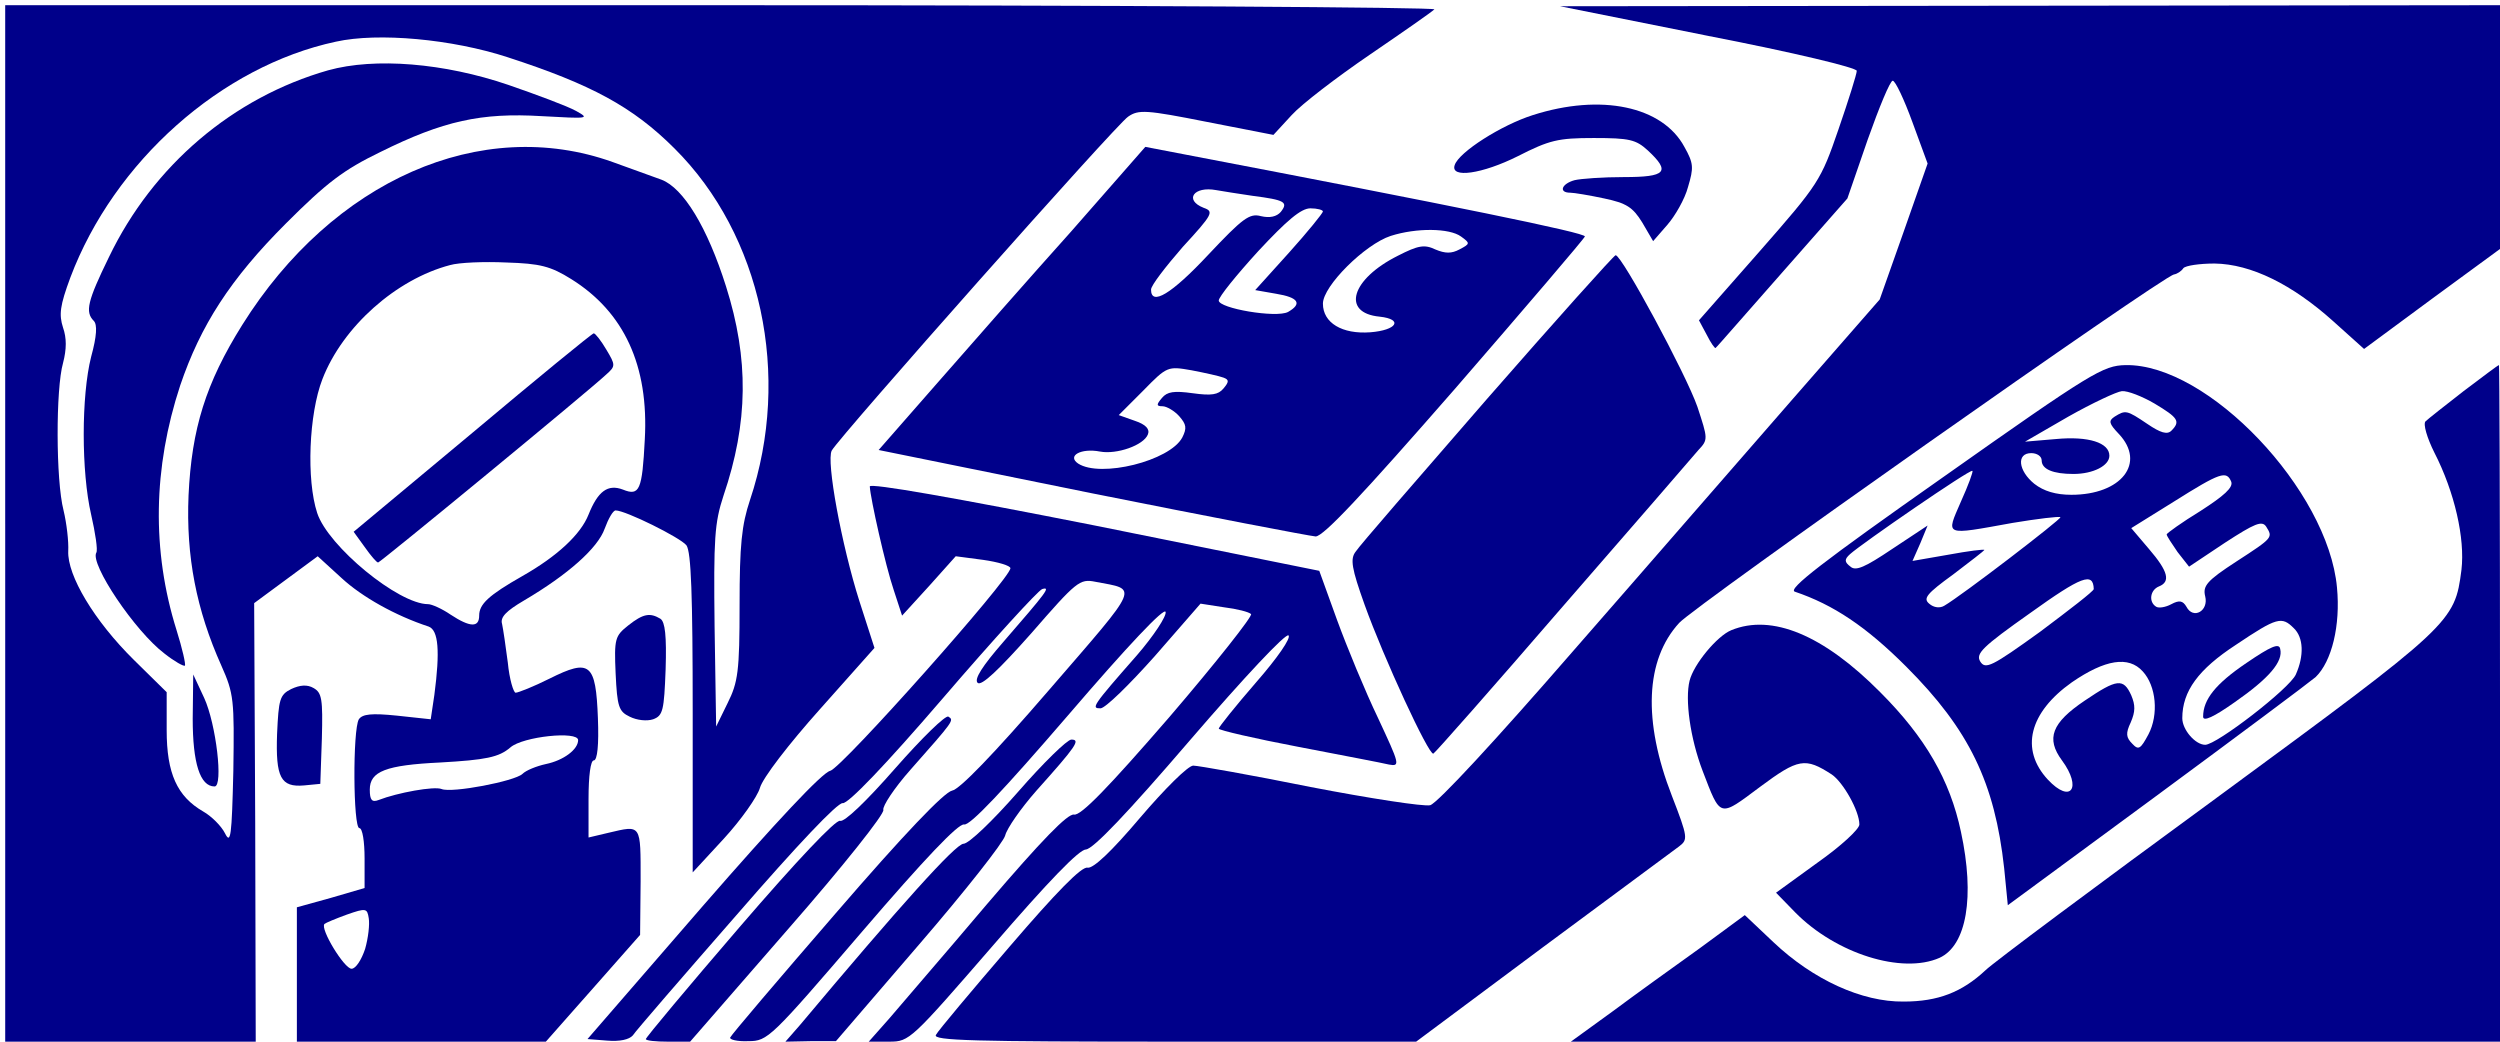 <?xml version="1.0" encoding="UTF-8"?>
<svg width="480pt" height="200pt" version="1.0" viewBox="0 0 480 200" xmlns="http://www.w3.org/2000/svg">
<g transform="translate(0 200) scale(.1 -.1)" fill="#00008A">
<path d="m10 995v-995h240 241l-1 421-2 421 122 90 46-42c39-36 103-72 167-93 19-7 22-47 11-131l-7-47-65 7c-49 5-66 3-73-7-12-20-11-209 1-209 6 0 10-26 10-58v-57l-65-19-65-18v-129-129h239 239l91 103 90 102 1 103c0 111 2 108-62 93l-38-9v74c0 45 4 74 10 74 7 0 10 30 8 81-4 106-15 115-93 76-30-15-60-27-65-27-4 0-12 26-15 58-4 31-9 65-11 74-4 13 8 25 42 45 85 50 142 101 155 138 7 19 16 35 21 35 19 0 124-52 136-67 9-13 12-94 12-322v-306l60 65c33 36 64 80 69 97 5 19 56 85 115 151l105 118-29 90c-34 107-64 269-53 289 16 28 547 627 569 641 20 14 35 13 151-10l128-25 35 38c19 21 87 73 150 116s119 82 124 87c6 4-610 8-1367 8h-1377v-995zm965 895c160-52 240-95 320-175 167-166 225-436 145-675-16-48-20-86-20-202 0-127-3-148-23-188l-22-45-3 192c-2 170 0 199 17 251 48 141 49 263 5 402-36 114-82 189-124 205-19 7-61 22-94 34-252 90-537-35-711-313-70-112-97-199-103-327-5-117 15-220 63-327 24-54 25-65 23-202-3-126-5-142-16-120-7 14-26 33-42 42-50 29-70 73-70 156v73l-63 62c-76 75-128 162-126 209 1 18-3 53-9 78-15 58-15 234-1 283 7 27 7 48 0 68-8 25-6 42 14 96 84 223 290 406 510 453 81 18 223 5 330-30zm122-426c101-63 149-166 141-308-5-97-10-109-42-96-29 11-48-3-66-48-15-38-60-80-127-118-65-37-83-54-83-76 0-23-17-23-55 2-16 11-36 20-43 20-57 0-192 111-213 175s-16 190 10 257c39 101 142 192 245 219 17 5 66 7 108 5 65-2 85-7 125-32zm13-885c0-18-28-39-62-46-18-4-38-12-45-19-15-14-135-37-155-29-14 6-85-7-121-21-13-5-17 0-17 20 0 35 31 47 135 52 88 5 113 10 135 29 24 21 130 32 130 14zm-409-401c-7-21-18-38-26-38-14 0-61 77-52 86 2 2 21 10 43 18 37 13 39 12 42-7 2-12-1-38-7-59z"/>
<path d="m630 1865c-182-52-336-182-421-359-41-84-46-105-29-122 7-7 6-29-5-69-19-75-19-221 0-303 8-35 13-68 10-73-13-21 74-151 131-194 19-15 37-25 39-23s-5 33-16 68c-48 153-45 312 7 470 39 115 96 204 203 311 79 79 111 103 181 137 121 60 194 76 310 69 90-5 93-5 66 10-16 9-75 31-130 50-123 42-256 53-346 28z"/>
<path d="m370 620c0-85 14-130 42-130 17 0 3 120-20 170l-21 45-1-85z"/>
<path d="m907 1169-228-190 21-29c12-17 23-30 26-30 4 0 404 329 438 361 18 16 18 18 0 48-10 17-21 31-24 31s-108-86-233-191z"/>
<path d="m3280 1931c165-32 285-61 285-67s-16-57-35-112c-34-99-38-105-151-234l-117-133 15-28c8-16 16-27 17-25 2 1 59 67 128 145l125 142 39 113c22 62 43 113 48 113s22-36 38-80l29-79-46-131-46-130-166-190c-91-104-280-322-420-482-151-174-263-295-277-299-12-3-116 13-230 35-114 23-216 41-225 41-10 0-55-45-102-100-55-65-90-98-101-96-11 3-60-47-150-152-73-85-137-161-141-169-7-11 72-13 457-13h465l243 181c134 99 251 186 262 194 17 13 17 17-14 97-56 144-51 261 14 332 30 33 927 665 950 669 6 1 14 6 18 12 4 5 31 9 60 9 70-1 149-40 228-111l59-53 130 96 131 96v234 234l-1805-2 285-57z"/>
<path d="m2943 1779c-60-19-142-71-150-96-9-26 53-17 121 17 61 31 77 35 146 35s81-3 104-24c44-41 35-51-46-51-40 0-83-3-95-6-25-7-31-24-8-24 7 0 37-5 65-11 43-9 55-17 73-46l21-36 27 31c15 17 34 50 40 73 11 37 11 45-7 77-42 78-160 103-291 61z"/>
<path d="m2057 1556c-79-88-194-219-257-291l-113-129 409-83c225-45 418-82 430-83 15 0 89 79 268 284 136 157 248 288 249 292 2 7-253 59-771 158l-73 14-142-162zm348 68c62-8 69-12 54-31-8-9-21-12-38-8-22 6-35-4-101-74-71-76-110-99-110-67 0 8 28 44 61 82 58 63 60 68 40 75-38 15-19 42 24 34 11-2 43-7 70-11zm135-30c0-3-29-39-65-79l-65-72 40-7c43-7 51-19 23-35-23-12-133 7-133 22 0 7 34 49 76 95 55 59 82 82 100 82 13 0 24-3 24-6zm265-48c18-13 18-14-3-25-15-8-27-8-46 0-21 10-33 8-72-12-90-45-109-110-35-117 46-5 33-26-18-30-54-4-91 18-91 55 0 34 81 114 130 130 50 16 113 15 135-1zm-456-271c11-4 11-8 0-21-10-12-23-14-59-9s-49 3-59-9c-11-13-11-16 1-16 8 0 23-9 32-19 14-16 15-23 6-41-24-45-157-78-200-50-22 15 6 30 42 23 32-6 84 12 92 33 4 10-4 19-25 26l-31 11 47 47c46 47 47 47 93 39 26-5 53-11 61-14z"/>
<path d="m2855 1234c-132-152-246-283-252-293-11-14-8-32 17-102 37-103 123-289 132-286 3 1 115 128 248 282 134 154 251 289 261 301 19 20 18 22-2 83-22 63-145 291-157 291-4-1-115-125-247-276z"/>
<path d="m3731 1084c-232-163-299-215-285-220 74-25 137-67 214-144 121-121 170-223 188-387l7-71 284 209c156 115 294 218 307 229 31 30 48 99 41 172-17 187-248 430-406 427-43-1-64-13-350-215zm406 141c45-27 50-34 32-52-8-8-21-4-46 13-40 27-42 27-63 14-12-8-11-13 8-33 53-56 5-117-91-117-30 0-53 7-71 21-31 25-35 59-6 59 11 0 20-6 20-14 0-17 22-26 61-26 38 0 69 16 69 35 0 25-40 38-103 32l-59-5 83 48c46 26 93 48 103 49 11 1 39-10 63-24zm-372-188c-29-67-34-65 99-41 48 8 90 13 92 11 3-3-190-151-223-170-8-5-20-4-29 4-12 10-5 19 46 56 33 25 60 46 60 47 0 2-31-2-69-9l-69-12 15 34 14 34-68-45c-52-35-70-43-80-34-12 9-12 14-1 24 22 20 231 164 235 160 2-1-8-28-22-59zm519 38c4-11-14-27-59-56-36-22-65-43-65-45 0-3 10-18 21-34l22-28 69 46c57 37 71 43 79 31 13-21 14-21-57-67-57-37-65-47-60-67 7-28-23-45-36-20-7 12-14 13-29 5-11-6-24-8-29-5-15 9-12 32 5 39 23 9 18 29-19 72l-34 40 82 51c89 56 101 60 110 38zm-264-206c0-4-47-40-103-82-93-67-105-73-115-57-9 15 4 28 96 93 99 71 121 79 122 46zm384-75c19-18 20-53 4-89-12-27-152-135-174-135-19 0-44 29-44 51 0 52 31 94 103 141 79 53 88 55 111 32zm-290-83c26-28 31-83 11-121-15-28-19-31-31-18-12 12-13 20-3 41 9 21 9 33 1 52-15 33-27 32-89-10-64-43-75-73-44-115 39-53 17-84-27-37-54 58-36 129 46 187 64 44 109 51 136 21z"/>
<path d="m4313 727c-59-40-83-70-83-103 0-10 20-1 61 28 66 46 93 78 87 102-2 12-18 5-65-27z"/>
<path d="m4730 1249c-36-28-69-54-73-58-5-5 3-32 17-60 39-76 59-165 52-225-13-101-17-105-469-437-231-169-431-318-445-332-45-42-91-60-157-60-80-1-174 42-250 114l-55 52-87-64c-49-35-124-89-167-121l-80-58h892 892v650c0 358-1 650-2 649-2 0-32-23-68-50z"/>
<path d="m1670 1066c1-22 30-152 46-199l16-49 52 57 51 57 53-7c28-4 52-11 52-16 0-20-324-384-346-389-15-3-104-98-245-260l-221-255 38-3c24-2 42 2 49 10 5 8 95 112 199 231 118 136 194 216 204 215 10-2 82 73 192 201 97 113 183 207 191 210 17 5 9-5-75-102-40-46-56-71-49-78s40 24 103 95c87 100 93 105 123 99 83-16 89-2-89-208-107-124-172-191-186-193-15-3-91-82-223-235-110-127-201-234-203-239-2-4 14-8 35-7 37 0 43 6 218 210 121 141 185 208 196 206 11-3 76 66 200 210 115 134 185 208 187 198 2-8-23-46-55-83-87-99-88-102-70-102 9 0 55 45 104 100l88 101 45-7c25-3 48-9 52-13 4-3-67-93-157-198-117-135-170-190-183-187-12 2-61-48-167-172-82-97-167-195-188-220l-39-44h40c38 0 42 4 198 184 107 124 166 185 179 185 14 1 79 69 200 210 105 122 184 206 189 201s-21-43-63-91c-39-45-71-85-71-88s69-19 153-35c83-16 162-31 174-34 22-4 20 1-21 89-25 52-60 137-79 189l-34 94-431 87c-268 53-432 82-432 75z"/>
<path d="m1206 799c-25-20-27-25-24-92 3-64 6-73 27-83 14-7 33-9 45-5 19 7 21 17 24 96 2 64-1 91-10 97-20 12-33 10-62-13z"/>
<path d="m3324 790c-27-11-72-65-80-97-9-36 1-110 25-173 35-91 31-90 110-31 74 55 87 57 138 24 22-15 53-70 53-96 0-9-36-42-80-73l-80-58 37-38c78-79 205-119 277-87 52 24 68 117 41 242-21 99-68 181-155 268-109 110-208 151-286 119z"/>
<path d="m559 677c-22-11-24-20-27-86-3-84 7-103 52-99l31 3 3 87c2 76 0 88-16 97-12 7-26 6-43-2z"/>
<path d="m1719 525c-56-64-98-104-106-101s-82-75-193-204c-99-115-180-212-180-215s19-5 43-5h42l188 216c106 121 186 222 183 229-2 7 21 42 52 77 84 95 84 95 73 102-5 4-51-41-102-99z"/>
<path d="m1955 480c-49-56-95-100-105-100-15 0-121-118-314-348l-28-32 49 1h48l160 186c88 102 162 196 165 209s30 52 60 86c77 86 85 98 67 98-8 0-54-45-102-100z"/>
</g>
</svg>
